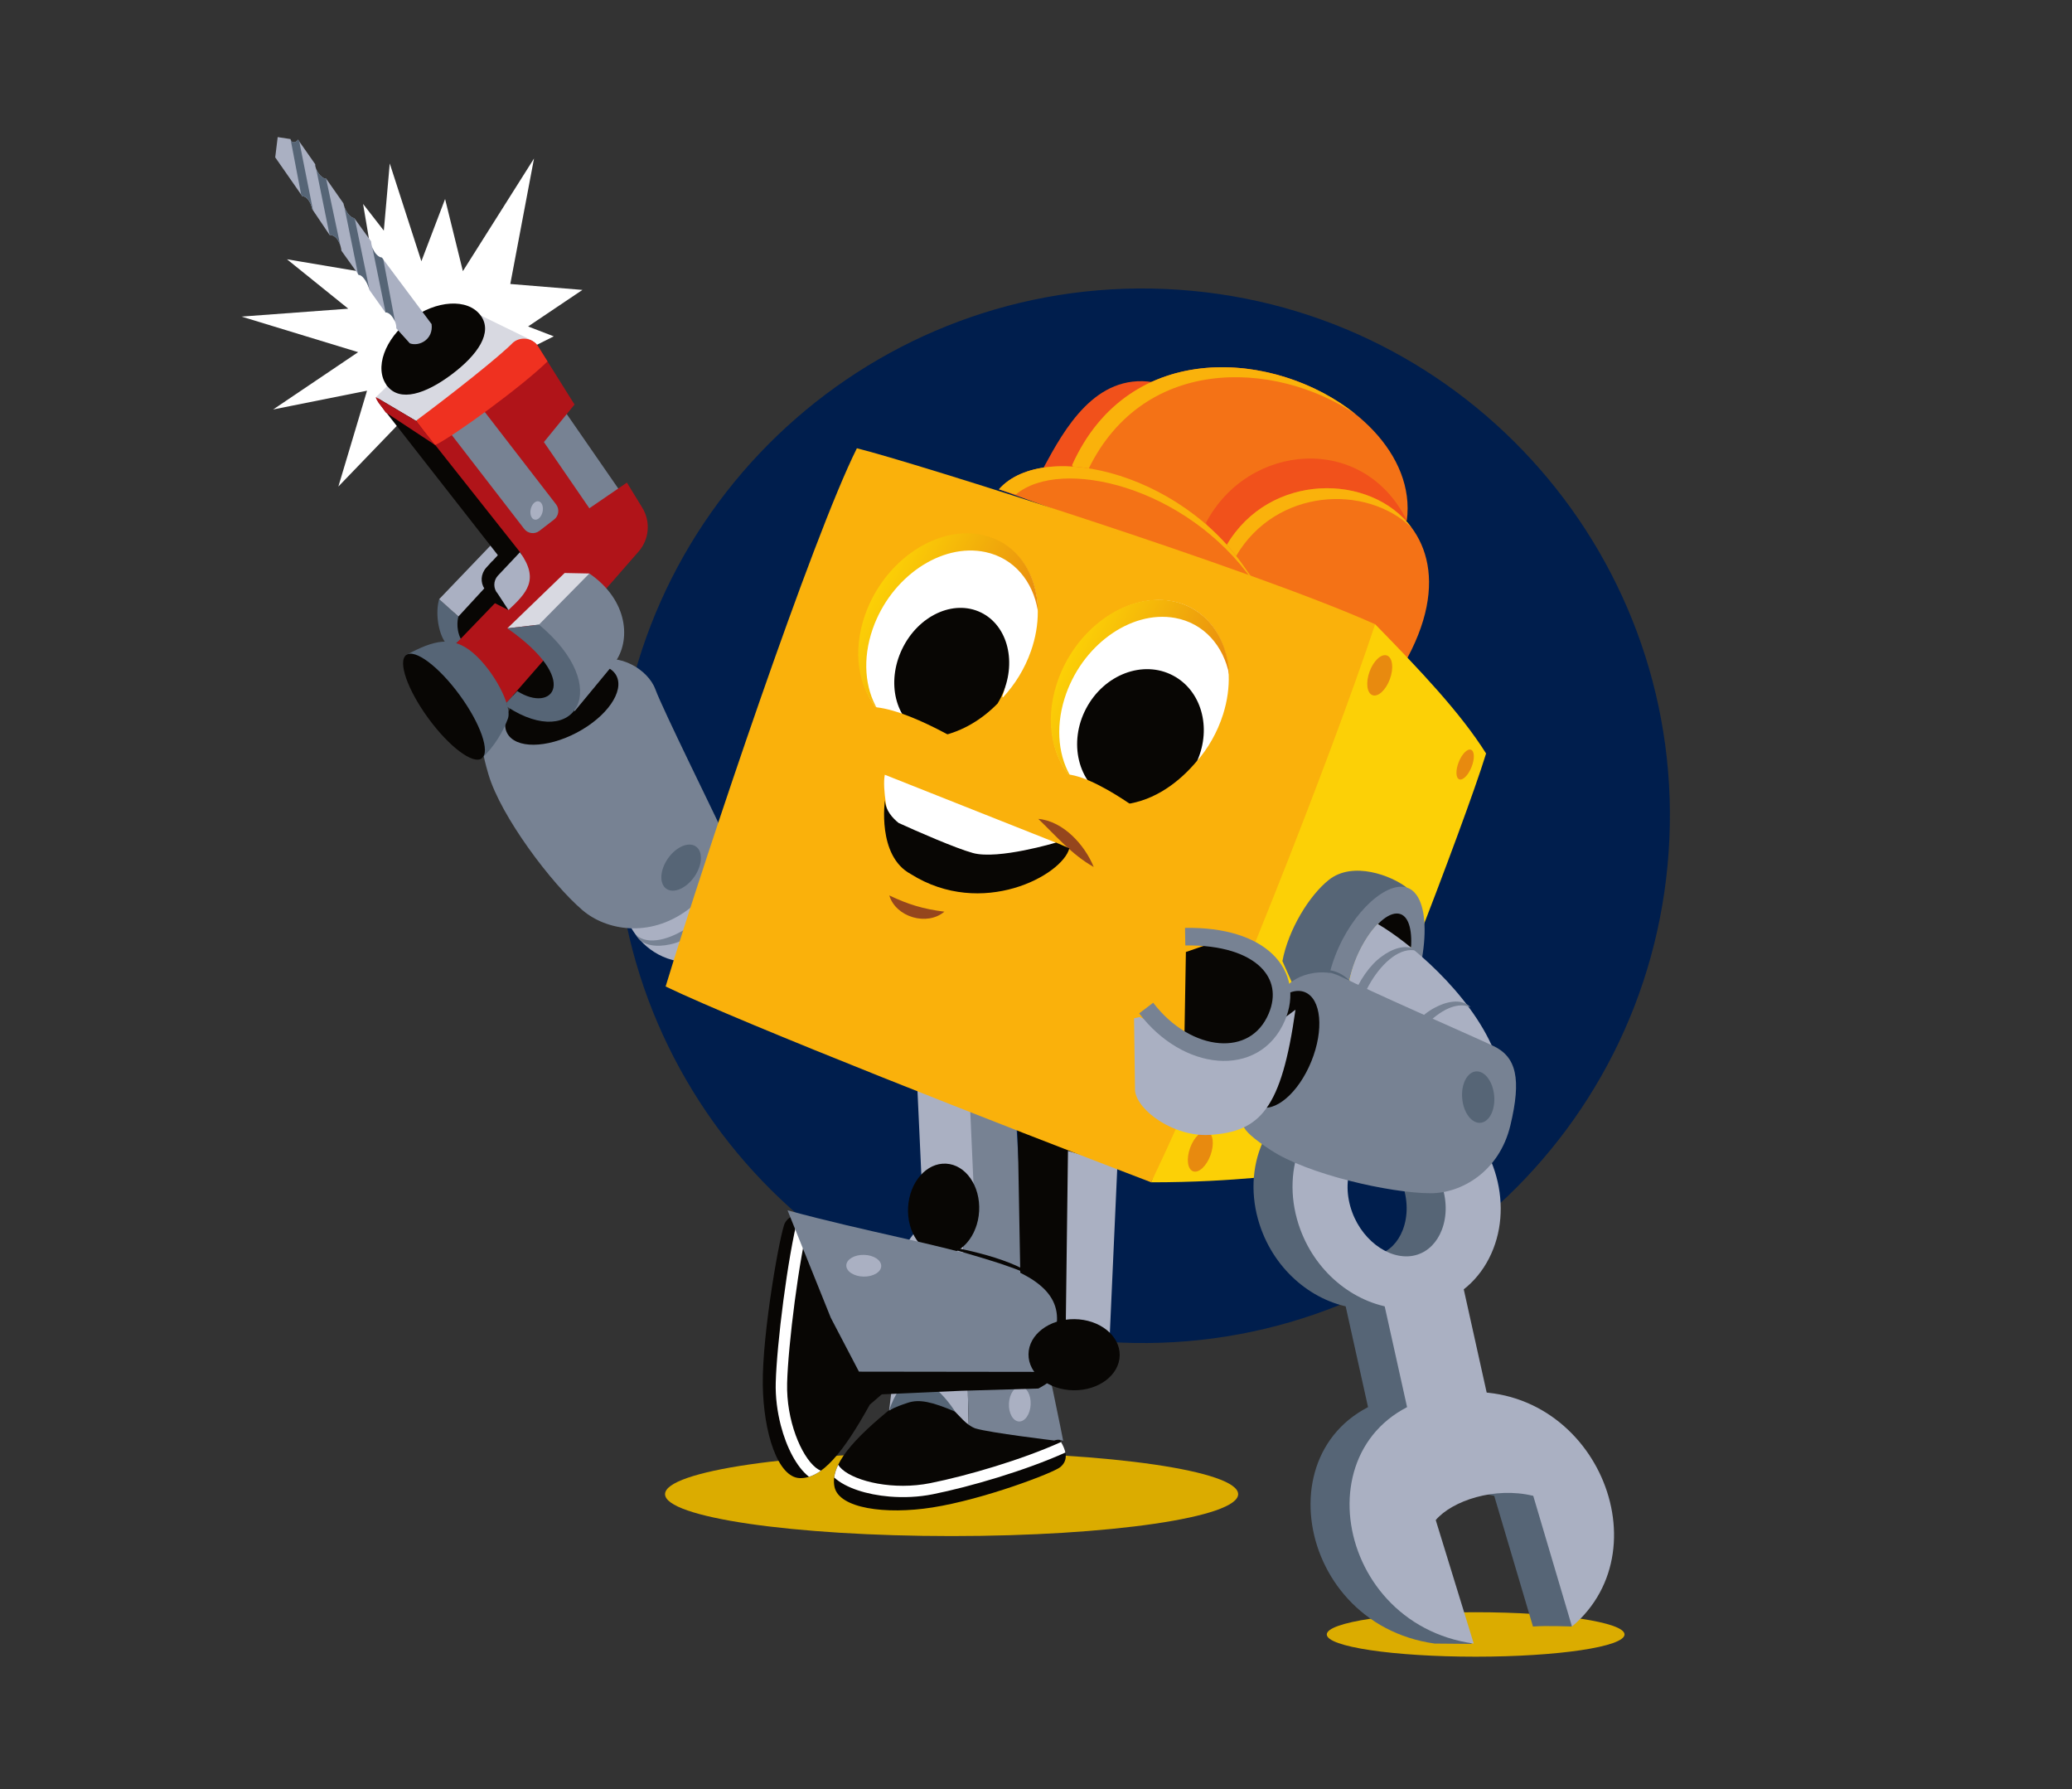 <svg width="1097" height="947" viewBox="0 0 1097 947" fill="none" xmlns="http://www.w3.org/2000/svg">
<rect x="0" y="0" width="1097" height="947" fill="#333333" stroke="none"/>
<g clip-path="url(#clip0_513_525)">
<mask id="mask0_513_525" style="mask-type:luminance" maskUnits="userSpaceOnUse" x="0" y="0" width="1098" height="947">
<path d="M0 -0.001H1097V947H0V-0.001Z" fill="white"/>
</mask>
<g mask="url(#mask0_513_525)">
<path d="M860.095 865.131C860.095 871.63 824.805 876.898 781.274 876.898C737.742 876.898 702.453 871.63 702.453 865.131C702.453 858.632 737.742 853.364 781.274 853.364C824.805 853.364 860.095 858.632 860.095 865.131Z" fill="#DBAC00"/>
<path d="M655.523 790.869C655.523 803.12 587.602 813.051 503.815 813.051C420.03 813.051 352.107 803.12 352.107 790.869C352.107 778.618 420.03 768.687 503.815 768.687C587.602 768.687 655.523 778.618 655.523 790.869Z" fill="#DBAC00"/>
<path d="M883.455 450.841C872.93 604.616 739.701 720.746 585.88 710.225C432.059 699.703 315.894 566.514 326.418 412.739C336.943 258.964 470.172 142.833 623.993 153.355C777.815 163.876 893.98 297.065 883.455 450.841Z" fill="#001E4D"/>
<path d="M332.643 488.161C336.241 496 345.336 507.599 362.144 509.237C378.951 510.877 363.463 468.018 363.463 468.018L332.643 488.161Z" fill="#AAB0C2"/>
<path d="M336.812 495.02C340.074 501.096 348.462 501.237 354.404 499.939C368.183 497.41 390.32 479.546 383.673 464.004C382.288 461.956 380.75 460.37 379.15 458.55C380.117 461.318 382.119 463.877 382.271 466.81C382.505 481.783 349.95 506.039 336.812 495.02Z" fill="#778293"/>
<path d="M263.686 382.178C256.033 388.771 252.065 387.734 258.625 409.944C265.184 432.155 292.037 467.833 308.439 481.807C320.852 492.383 343.634 496.649 363.981 481.666C384.329 466.682 389.866 456.07 384.188 443.661C378.51 431.251 350.932 375.619 346.982 364.867C343.032 354.114 327.268 345.3 316.196 350.272C305.122 355.242 263.686 382.178 263.686 382.178Z" fill="#778293"/>
<path d="M326.336 357.638C321.982 349.367 305.508 349.473 289.54 357.874C273.574 366.276 264.16 379.792 268.515 388.062C272.869 396.334 289.343 396.228 305.31 387.827C321.277 379.425 330.691 365.909 326.336 357.638Z" fill="#080604"/>
<path d="M367.576 464.113C371.903 457.938 372.294 450.75 368.45 448.059C364.607 445.368 357.984 448.192 353.658 454.367C349.332 460.542 348.94 467.73 352.783 470.421C356.627 473.112 363.25 470.288 367.576 464.113Z" fill="#566576"/>
<path d="M268.607 365.79C268.607 365.79 287.964 344.87 288.749 344.87C289.533 344.87 304.966 361.083 296.596 371.543C288.226 382.003 268.607 365.79 268.607 365.79Z" fill="#080604"/>
<path d="M236.693 327.871L262.982 302.767L270.829 316.104L242.579 342.385C242.579 342.385 237.87 338.07 236.693 327.871Z" fill="#080604"/>
<path d="M235.648 339.901C231.986 334.671 230.417 324.211 232.51 317.151L242.711 326.303C242.711 326.303 240.88 332.056 244.019 338.332L241.403 340.686C241.403 340.686 238.002 340.162 235.648 339.901Z" fill="#566576"/>
<path d="M261.022 306.429L242.711 326.303L232.51 317.151L261.806 286.555L268.084 292.57L261.022 306.429Z" fill="#AAB0C2"/>
<path d="M280.638 184.31L293.194 178.034L279.592 172.803L308.365 153.452L270.175 150.315L282.731 83.894L245.064 143.516L235.647 105.337L223.091 138.286L206.351 86.509L203.212 122.073L192.225 107.952L198.503 145.085L151.942 137.24L184.378 163.39L127.877 167.574L189.61 186.401L144.619 216.735L194.318 206.798L179.146 257.529L220.475 214.643L280.638 184.31Z" fill="white"/>
<path d="M204.259 197.907L204.842 204.073C206.094 208.965 197.608 209.264 200.597 213.335L269.64 301.584L279.06 291.948L212.761 199.998L204.259 197.907Z" fill="#080604"/>
<path d="M281.62 180.19L247.157 163.389L199.027 210.197L220.224 222.76L225.316 222.553L274.558 181.466L281.62 180.19Z" fill="#D8D9E1"/>
<path d="M297.116 214.905L329.682 261.975L310.457 274.135L283.775 232.556L297.116 214.905Z" fill="#778293"/>
<path d="M268.083 372.066L338.108 291.93C343.757 285.465 344.55 276.082 340.067 268.761L331.907 255.437L312.028 269.035L287.962 233.995L304.18 214.121L284.959 183.458C282.104 178.903 276.584 178.583 272.398 181.956L230.415 220.397C230.093 220.658 223.363 226.603 223.614 226.934L276.191 293.355L269.638 301.585L269.129 311.921L241.402 340.687L256.312 361.214L268.083 372.066Z" fill="#B01419"/>
<path d="M255.054 401.418C261.94 394.964 266.445 386.976 268.896 380.401C271.347 373.826 261.423 354.902 250.424 345.562C239.424 336.222 229.709 338.842 215.088 346.677L255.054 401.418Z" fill="#566576"/>
<path d="M610.324 202.258C579.987 197.583 563.574 227.015 552.572 247.418L559.918 254.273L571.716 254.387L575.078 241.268L610.324 202.258Z" fill="#F1511B"/>
<path d="M744.823 275.464C754.05 206.145 611.254 148.828 567.617 246.206L575.932 261.003L664.97 300.842L722.436 280.05L744.823 275.464Z" fill="#F47216"/>
<path d="M574.772 251.486C603.387 187.631 674.638 190.296 717.703 219.243C675.845 185.554 597.885 178.663 567.617 246.206L575.931 261.003L581.527 263.506L574.772 251.486Z" fill="#FAB20B"/>
<path d="M744.823 275.463C721.624 228.847 660.598 234.418 638.475 276.79L648.234 293.27L656.418 289.174C656.418 289.174 688.528 239.697 744.823 275.463Z" fill="#F1511B"/>
<path d="M649.375 288.636C684.668 228.387 794.792 262.651 742.953 352.164L663.651 307.821L649.375 288.636Z" fill="#F47216"/>
<path d="M654.423 294.36C675.52 258.346 723.344 256.113 747.341 279.252C725.74 250.239 672.079 249.878 649.375 288.635L663.65 307.821L665.002 308.576L654.423 294.36Z" fill="#FAB20B"/>
<path d="M663.651 307.82C630.996 251.041 552.984 231.713 528.865 258.984L663.651 307.82Z" fill="#F47216"/>
<path d="M663.578 307.795L663.651 307.822C630.996 251.043 552.984 231.714 528.865 258.984L537.838 261.747C561.59 241.649 628.251 257.35 663.578 307.795Z" fill="#FAB20B"/>
<path d="M609.475 625.805L704.771 351.404L728.06 330.42C751.744 354.651 773.175 377.173 786.796 398.828C775.041 437.018 723.358 569.454 701.417 619.993C682.476 621.201 654.68 625.8 609.475 625.805Z" fill="#FCD006"/>
<path d="M811.609 860.938L791.101 791.769C770.779 786.79 748.222 794.301 739.474 804.588L779.273 870.125L759.598 869.954C682.413 859.284 666.76 749.537 747.343 737.655C814.572 727.743 832.273 860.938 832.273 860.938C832.273 860.938 818.015 860.369 811.609 860.938Z" fill="#566576"/>
<path d="M715.314 602.93C712.726 602.723 710.161 602.991 707.708 603.795C701.935 605.683 697.373 610.314 694.858 616.832C691.978 624.302 692.113 633.109 695.24 641.629C701.233 657.967 717.083 668.243 729.826 664.07C735.599 662.183 740.16 657.552 742.674 651.032C745.556 643.564 745.421 634.756 742.294 626.235C737.451 613.041 726.187 603.798 715.314 602.93ZM720.099 692.628C697.871 690.855 676.577 674.729 667.733 650.63C662.374 636.026 662.288 620.554 667.49 607.066C673.058 592.627 683.915 582.126 698.059 577.498C726.202 568.297 758.382 586.12 769.801 617.235C775.159 631.84 775.246 647.31 770.044 660.8C764.474 675.239 753.618 685.74 739.474 690.367C733.128 692.443 726.572 693.145 720.099 692.628Z" fill="#566576"/>
<path d="M770.591 755.768L752.606 674.8L709.445 677.938L727.431 758.906L770.591 755.768Z" fill="#566576"/>
<path d="M832.273 860.938L811.765 791.768C791.443 786.789 768.886 794.3 760.138 804.587L780.262 869.953C703.077 859.283 687.424 749.536 768.007 737.654C841.729 726.784 882.63 818.464 832.273 860.938Z" fill="#AAB0C2"/>
<path d="M735.976 602.93C733.388 602.723 730.823 602.991 728.37 603.795C722.598 605.683 718.035 610.314 715.52 616.832C712.64 624.302 712.775 633.109 715.903 641.629C721.896 657.967 737.745 668.243 750.488 664.07C756.261 662.183 760.822 657.552 763.337 651.032C766.218 643.564 766.083 634.756 762.956 626.235C758.113 613.041 746.849 603.798 735.976 602.93ZM740.761 692.628C718.533 690.855 697.239 674.729 688.395 650.63C683.036 636.026 682.95 620.554 688.153 607.066C693.721 592.627 704.577 582.126 718.721 577.498C746.865 568.297 779.045 586.12 790.463 617.235C795.821 631.84 795.908 647.31 790.706 660.8C785.136 675.239 774.28 685.74 760.136 690.367C753.79 692.443 747.234 693.145 740.761 692.628Z" fill="#AAB0C2"/>
<path d="M512.559 562.649L485.463 571.251L489.195 651.939L516.535 651.919L526.99 626.967L512.559 562.649Z" fill="#AAB0C2"/>
<path d="M543.196 681.869L535.891 557.305L512.559 562.649L516.535 651.918L543.196 681.869Z" fill="#778293"/>
<path d="M473.825 743.865C451.149 762.068 439.47 775.595 441.815 786.996C444.161 798.398 468.775 801.822 493.653 797.91C521.046 793.603 557.825 779.532 561.372 776.532C564.919 773.533 565.956 769.005 560.063 760.604C554.171 752.202 523.614 747.017 523.614 747.017L498.242 727.105L479.307 732.777L473.825 743.865Z" fill="#080604"/>
<path d="M470.961 792.142C478.458 792.766 486.365 792.418 493.756 790.939C513.759 786.934 543.02 778.331 564.056 768.845C563.737 767.236 563.008 765.393 561.769 763.265C541.173 772.589 512.307 781.079 492.572 785.027C473.138 788.919 453.17 784.248 445.813 777.689C444.922 776.895 444.252 776.104 443.779 775.319C442.646 777.654 441.936 779.896 441.66 782.056C441.709 782.1 441.751 782.144 441.801 782.188C447.87 787.599 458.883 791.134 470.961 792.142Z" fill="white"/>
<path d="M476.538 698.524L470.74 746.582C474.311 744.443 478.418 741.796 481.726 739.718C495.909 730.791 505.33 748.939 512.864 754.125C512.026 716.029 509.904 654.002 509.904 654.002L509.225 651.932C508.629 652.082 508.177 652.236 507.832 652.349C507.845 652.384 507.796 652.362 507.796 652.362C503.19 655.107 497.538 655.678 492.452 653.432C490.577 652.604 488.927 651.462 487.568 650.065C484.637 650.688 480.466 657.724 480.466 657.724L476.538 698.524Z" fill="#AAB0C2"/>
<path d="M553.972 719.924C552.798 714.568 551.545 709.059 550.269 703.599C548.494 696.001 547.259 694.391 545.496 687.565C542.13 674.752 538.876 664.289 536.365 660.024C533.339 654.853 528.965 652.332 524.565 651.272C518.454 649.813 512.255 651.086 509.227 651.932L509.905 654.001C509.905 654.001 512.026 716.028 512.864 754.124C514.165 755.052 515.394 755.743 516.535 756.099C524.136 758.394 558.177 762.486 558.177 762.486C558.177 762.486 560.183 761.485 562.896 762.623C562.624 761.235 560.474 750.345 557.43 735.934C556.359 730.948 555.218 725.518 553.972 719.924Z" fill="#778293"/>
<path d="M534.178 742.896C533.941 747.995 536.321 752.249 539.495 752.396C542.668 752.544 545.433 748.531 545.671 743.432C545.909 738.333 543.529 734.079 540.355 733.932C537.181 733.784 534.416 737.797 534.178 742.896Z" fill="#AAB0C2"/>
<path d="M505.661 747.17C505.661 747.17 482.949 710.086 470.74 746.582C470.74 746.582 472.713 745.084 480.746 742.463C486.754 740.502 493.328 741.949 505.661 747.17Z" fill="#566576"/>
<path d="M518.393 641.086C517.651 654.397 508.63 664.719 498.244 664.141C487.858 663.562 480.041 652.301 480.783 638.99C481.525 625.678 490.547 615.356 500.932 615.936C511.318 616.514 519.135 627.775 518.393 641.086Z" fill="#080604"/>
<path d="M540.32 681.698L538.816 598.165L573.344 610.292L572.233 707.324L551.83 706.802L540.32 681.698Z" fill="#080604"/>
<path d="M591.589 616.895L587.404 709.939L564.254 702.095L565.431 609.18L591.589 616.895Z" fill="#AAB0C2"/>
<path d="M460.499 743.502C446.415 768.938 435.067 782.745 423.43 782.374C411.792 782.003 404.229 758.337 403.853 733.164C403.438 705.446 413.244 651.281 415.598 647.277C417.951 643.272 422.238 641.48 431.522 645.855C440.805 650.231 448.921 697.28 448.921 697.28L479.814 718.887L473.356 732.427L460.499 743.502Z" fill="#080604"/>
<path d="M413.402 754.539C411.51 747.259 410.508 739.41 410.709 731.878C411.253 711.491 416.95 665.663 422.72 643.326C424.361 643.366 426.301 643.772 428.61 644.629C422.923 666.505 417.272 711.925 416.737 732.038C416.208 751.845 424.209 770.722 431.926 776.853C432.86 777.596 433.754 778.122 434.609 778.454C432.5 779.967 430.412 781.048 428.328 781.688C428.276 781.647 428.226 781.613 428.174 781.572C421.808 776.512 416.45 766.266 413.402 754.539Z" fill="white"/>
<path d="M508.767 736.158L463.138 738.18C454.309 727.982 444.239 705.558 439.727 694.902C477.693 698.271 555.423 705.838 555.423 705.838L557.443 706.652C557.254 707.237 557.07 707.678 556.934 708.015C556.9 707.999 556.918 708.05 556.918 708.05C553.873 712.461 552.927 718.061 554.83 723.283C555.532 725.21 556.562 726.931 557.866 728.38C557.049 731.262 549.749 734.955 549.749 734.955L508.767 736.158Z" fill="#080604"/>
<path d="M747.143 501.54C750.837 479.562 737.617 477.186 729.426 489.068L730.398 492.467L745.101 502.791L747.143 501.54Z" fill="#080604"/>
<path d="M708.093 520.977L684.958 522.191L678.963 508.728C682.067 492.149 693.131 473.959 703.592 465.687C716.338 455.609 736.744 463.51 744.749 469.77C733.34 476.401 722.452 483.076 708.093 520.977Z" fill="#566576"/>
<path d="M705.329 510.395C697.128 536.064 701.71 560.226 713.163 563.778C716.043 564.66 719.196 564.215 722.435 562.626L722.44 562.599C724.552 561.582 726.695 560.059 728.835 558.107L735.065 551.551C732.397 550.036 729.906 548.741 727.662 547.616L723.787 550.117C722.094 550.776 720.45 550.928 718.954 550.472C715.854 549.501 713.814 546.113 712.899 541.161C711.563 534.138 712.516 523.992 715.932 513.297C717.757 507.567 720.212 502.286 722.936 497.819C728.88 488.099 736.136 482.196 741.277 483.776C746.211 485.296 747.936 493.35 746.873 503.892C748.745 504.897 750.755 506.013 752.863 507.24C755.381 492.611 754.529 479.967 749.914 473.649C748.54 471.728 746.822 470.408 744.748 469.77C744.356 469.648 743.939 469.553 743.518 469.483C732.051 467.561 713.234 485.624 705.329 510.395Z" fill="#778293"/>
<path d="M728.062 330.42C663.006 301.318 483.105 244.552 453.673 237.263C430.131 284.333 374.018 451.169 352.406 522.163C393.657 541.959 531.105 595.893 609.477 625.805C648.203 544.847 704.979 399.753 728.062 330.42Z" fill="#FAB10B"/>
<path d="M725.099 355.501C722.985 361.301 723.684 366.881 726.659 367.965C729.635 369.049 733.761 365.226 735.875 359.427C737.989 353.628 737.29 348.048 734.315 346.964C731.339 345.88 727.213 349.702 725.099 355.501Z" fill="#E88A0F"/>
<path d="M772.325 403.323C770.599 407.647 770.713 411.756 772.58 412.501C774.447 413.245 777.359 410.344 779.086 406.021C780.812 401.697 780.698 397.588 778.831 396.843C776.964 396.099 774.052 399 772.325 403.323Z" fill="#E88A0F"/>
<path d="M630.112 607.521C627.998 613.32 628.697 618.9 631.672 619.984C634.648 621.068 638.774 617.246 640.889 611.446C643.003 605.648 642.304 600.068 639.329 598.984C636.353 597.899 632.227 601.722 630.112 607.521Z" fill="#E88A0F"/>
<path d="M520.358 283.835C496.287 278.798 468.65 297.831 458.653 326.348C449.867 351.444 457.596 375.509 475.927 384.387C471.831 380.019 485.197 377.236 485.197 377.236C485.149 373.447 472.884 361.011 474.288 356.95C480.264 339.977 497.722 328.862 513.285 332.123C528.848 335.384 536.628 351.809 530.652 368.783L531.014 369.109C537.356 362.314 542.544 353.977 545.82 344.626C555.834 316.081 544.428 288.872 520.358 283.835Z" fill="white"/>
<path d="M620.102 318.145C595.833 313.905 568.777 333.859 559.681 362.743C552.607 385.23 558.471 406.487 572.89 416.777C570.989 410.718 583.833 415.76 586.02 408.861C591.442 391.57 596.602 365.746 612.986 368.684C628.731 371.532 637.573 386.765 633.39 403.253C639.578 396.206 644.533 387.637 647.556 378.09C656.665 349.249 644.371 322.385 620.102 318.145Z" fill="white"/>
</g>
<path d="M559.29 362.545C553.159 382.159 556.915 400.868 567.605 412.229C560.529 401.244 558.601 385.797 563.611 369.726C572.285 341.933 598.446 322.846 622.032 327.064C637.306 329.797 647.709 341.671 650.819 357.221C649.961 337.268 638.353 321.301 620.016 318.046C617.757 317.645 615.478 317.45 613.189 317.45C590.677 317.452 567.512 336.28 559.29 362.545Z" fill="url(#paint0_linear_513_525)"/>
<path d="M457.962 325.59C451.203 344.986 454.342 363.806 464.643 375.512C457.937 364.301 456.517 348.802 462.041 332.91C471.603 305.423 498.333 287.216 521.736 292.213C536.893 295.447 546.888 307.658 549.485 323.299C549.28 303.333 538.213 286.993 520.017 283.134C517.337 282.565 514.615 282.291 511.879 282.291C489.816 282.291 466.841 300.134 457.962 325.59Z" fill="url(#paint1_linear_513_525)"/>
<mask id="mask1_513_525" style="mask-type:luminance" maskUnits="userSpaceOnUse" x="0" y="0" width="1098" height="947">
<path d="M0 -0.001H1097V947H0V-0.001Z" fill="white"/>
</mask>
<g mask="url(#mask1_513_525)">
<path d="M468.462 410.083L468.444 410.109C466.927 417.815 470.645 433.848 470.645 433.848C470.645 433.848 471.107 434.065 471.936 434.43C472.212 434.552 472.488 434.674 472.836 434.847C479.605 437.981 506.321 449.584 517.066 452.34C529.984 455.665 559.209 446.115 559.209 446.115L553.845 443.963L468.462 410.083Z" fill="white"/>
<path d="M579.057 458.896C574.295 447.16 562.921 434.637 549.707 433.438C559.218 442.544 567.435 452.36 579.057 458.896Z" fill="#95461D"/>
<path d="M499.987 482.556C488.7 481.135 480.754 478.691 470.834 473.957C474.248 485.435 490.802 490.351 499.987 482.556Z" fill="#95461D"/>
<path d="M475.737 435.575C485.211 439.93 506.147 449.073 515.152 451.518C528.507 455.156 559.111 445.978 559.111 445.978L566.148 449.01C562.468 463.274 519.851 486.339 482.193 462.635C464.185 452.977 468.526 423.559 468.526 423.559C468.795 428.987 472.702 433.139 475.737 435.575Z" fill="#080604"/>
<path d="M477.631 343.518C486.123 325.855 504.76 317.183 519.258 324.149C533.757 331.114 538.626 351.08 530.134 368.744C529.53 370.001 528.869 371.206 528.167 372.369C520.154 380.548 510.007 387.004 497.893 389.648L498.646 390.51C495.166 390.436 491.734 389.665 488.507 388.114C474.009 381.148 469.14 361.182 477.631 343.518Z" fill="#080604"/>
<path d="M575.048 374.992C584.567 356.976 605.161 349.17 621.047 357.558C636.102 365.508 641.517 385.145 633.942 402.513C624.755 413.584 611.732 423.761 595.399 425.762C592.37 425.26 589.4 424.291 586.579 422.802C570.692 414.413 565.53 393.008 575.048 374.992Z" fill="#080604"/>
<path d="M508.617 392.686C508.617 392.686 467.731 367.884 454.082 375.768L484.941 399.799L508.617 392.686Z" fill="#FAB10B"/>
<path d="M610.545 434.514C610.545 434.514 573.284 404.526 558.77 410.582L586.21 438.494L610.545 434.514Z" fill="#FAB10B"/>
<path d="M790.878 555.871C778.065 525.227 745.626 498.434 729.424 489.066C726.516 491.64 716.93 503.829 714.145 520.558L790.878 555.871Z" fill="#AAB0C2"/>
<path d="M658.825 584.314C657.231 594.286 653.529 596.053 672.871 608.797C692.214 621.541 735.754 631.492 757.303 631.595C773.613 631.674 793.774 620.244 799.658 595.674C805.541 571.104 802.926 559.425 790.58 553.602C778.235 547.78 721.268 523.047 711.313 517.377C701.357 511.706 683.624 515.135 678.369 526.074C673.114 537.013 658.825 584.314 658.825 584.314Z" fill="#778293"/>
<path d="M690.871 525.165C682.206 521.652 669.686 532.355 662.903 549.071C656.122 565.786 657.647 582.185 666.312 585.698C674.975 589.211 687.497 578.508 694.278 561.793C701.061 545.077 699.535 528.678 690.871 525.165Z" fill="#080604"/>
<path d="M627.858 503.905L627.125 546.492C627.125 546.492 639.929 566.455 654.876 557.812C669.821 549.169 683.606 528.619 678.31 518.848C673.014 509.077 646.073 497.608 646.073 497.608L627.858 503.905Z" fill="#080604"/>
<path d="M685.876 534.441C678.452 586.976 667.286 599.058 640.469 600.709C621.53 601.875 602.098 587.873 600.93 577.326L600.412 538.996L603.415 538.308L650.186 558.633C650.186 558.633 666.023 549.807 667.389 548.455C668.755 547.102 685.876 534.441 685.876 534.441Z" fill="#AAB0C2"/>
<path d="M791.08 579.942C790.402 572.433 786.064 566.688 781.391 567.109C776.717 567.531 773.479 573.959 774.156 581.468C774.834 588.977 779.172 594.722 783.845 594.3C788.518 593.879 791.757 587.45 791.08 579.942Z" fill="#566576"/>
<path d="M606.834 533.569C628.421 561.926 664.464 565.509 675.989 538.33C685.447 516.025 668.183 495.138 627.474 495.786" stroke="#778293" stroke-width="9.313" stroke-miterlimit="10"/>
<path d="M714.69 519.15C711.775 517.924 709.101 516.343 706.25 515.435C703.34 514.434 700.311 514.428 697.223 514.422C703.605 511.882 710.01 514.624 714.69 519.15Z" fill="#566576"/>
<path d="M750.261 503.302C744.542 498.98 736.56 502.486 731.513 506.291C719.599 514.658 706.451 541.135 719.476 552.928C721.674 554.261 723.814 555.091 726.116 556.115C724 553.921 720.999 552.373 719.582 549.669C712.86 535.632 733.07 498.597 750.261 503.302Z" fill="#778293"/>
<path d="M778.634 533.139C773.602 528.034 765.196 530.346 759.65 533.379C746.648 539.931 729.799 564.222 740.977 577.778C742.958 579.415 744.955 580.547 747.084 581.895C745.308 579.417 742.564 577.449 741.553 574.569C736.938 559.706 762.307 525.992 778.634 533.139Z" fill="#778293"/>
<path d="M558.368 706.279L554.706 726.152L454.767 726.022L439.857 697.518L416.969 640.643C501.72 663.654 569.877 666.531 558.368 706.279Z" fill="#778293"/>
<path d="M457.195 675.712C452.09 675.61 448.003 672.952 448.067 669.777C448.131 666.601 452.32 664.11 457.425 664.212C462.53 664.315 466.617 666.972 466.554 670.147C466.49 673.322 462.3 675.814 457.195 675.712Z" fill="#AAB0C2"/>
<path d="M568.877 698.23C555.541 698.085 544.639 706.397 544.526 716.795C544.414 727.193 555.132 735.74 568.468 735.885C581.802 736.03 592.705 727.718 592.818 717.32C592.931 706.922 582.212 698.375 568.877 698.23Z" fill="#080604"/>
<path d="M497.225 658.931C511.907 661.235 543.076 667.783 552.156 679.703C545.655 673.944 537.124 671.495 529.101 668.667C518.658 665.232 507.678 662.363 497.225 658.931Z" fill="#080604"/>
<path d="M791.255 755.768L773.27 674.8L730.109 677.938L748.095 758.906L791.255 755.768Z" fill="#AAB0C2"/>
<path d="M243.413 367.961C254.449 383.076 259.66 398.056 255.052 401.419C250.444 404.781 237.762 395.253 226.725 380.137C215.689 365.021 210.478 350.041 215.086 346.679C219.694 343.316 232.377 352.845 243.413 367.961Z" fill="#080604"/>
<path d="M254.404 166.874C261.211 175.939 252.844 187.898 239.157 198.171C225.47 208.443 211.648 213.138 204.84 204.073C198.032 195.008 203.609 179.333 217.296 169.061C230.983 158.788 247.596 157.809 254.404 166.874Z" fill="#080604"/>
<path d="M228.502 171.544L202.214 136.372C199.598 136.111 196.72 132.189 196.459 127.743L187.565 115.452C185.211 115.191 182.595 111.53 181.811 107.607L172.656 94.532C170.301 94.794 166.639 89.825 166.901 86.949L157.746 73.874C156.961 75.443 154.345 76.227 153.822 73.613L147.021 72.567L145.713 83.288L160.1 103.947C162.192 103.685 164.546 106.823 165.331 110.746L174.487 124.344C178.672 124.344 180.503 129.835 180.764 132.711L189.919 145.525C191.489 145.263 194.366 148.663 195.674 153.632L204.045 165.399C206.399 164.876 210.061 169.844 209.8 173.767L216.993 181.742C221.963 183.573 229.548 179.65 228.502 171.544Z" fill="#AAB0C2"/>
<path d="M202.213 136.374C200.261 136.178 198.165 133.944 197.117 130.976L204.135 165.394C205.778 165.126 208.004 167.418 209.117 170.148L202.954 137.414L202.213 136.374Z" fill="#566576"/>
<path d="M187.564 115.454C185.555 115.231 183.359 112.529 182.27 109.305L189.528 144.979L189.918 145.527C191.488 145.265 194.365 148.664 195.673 153.633L187.865 115.869L187.564 115.454Z" fill="#566576"/>
<path d="M167.428 89.537L174.489 124.344C177.519 124.344 179.31 127.222 180.17 129.902L172.658 94.533C170.926 94.725 168.493 92.089 167.428 89.537Z" fill="#566576"/>
<path d="M157.748 73.874C156.963 75.444 154.347 76.228 153.824 73.613L159.43 102.984L160.102 103.948C162.194 103.686 164.549 106.824 165.334 110.747L165.717 111.316L158.466 74.902L157.748 73.874Z" fill="#566576"/>
<path d="M293.367 274.983L285.568 281C283.066 282.93 279.473 282.467 277.542 279.966L237.891 228.597L254.749 215.592L294.401 266.96C296.332 269.461 295.869 273.053 293.367 274.983Z" fill="#778293"/>
<path d="M287.259 270.902C286.662 273.572 284.774 275.424 283.043 275.037C281.311 274.65 280.392 272.171 280.989 269.501C281.585 266.831 283.472 264.979 285.204 265.366C286.935 265.752 287.855 268.231 287.259 270.902Z" fill="#AAB0C2"/>
<path d="M220.802 222.291C220.478 222.552 220.421 223.022 220.672 223.353L229.276 234.697L230.415 235.562C240.309 230.877 277.144 203.918 289.868 191.289L284.958 183.456C282.103 178.902 275.909 177.863 271.724 181.237C264.42 188.754 238.524 209.151 220.802 222.291Z" fill="#EF3120"/>
<path d="M263.774 293.661L257.611 300.342C255.136 303.048 255.135 307.196 257.608 309.905L264.226 317.15C272.428 309.406 275.278 292.308 275.278 292.308L263.774 293.661Z" fill="#080604"/>
<path d="M269.195 322.904L261.609 319.048L256.563 311.699C254.232 308.306 254.545 303.756 257.318 300.713L260.629 297.081L272.595 313.948L269.195 322.904Z" fill="#080604"/>
<path d="M275.276 292.309L263.571 304.731C261.095 307.437 261.094 311.585 263.567 314.293L269.194 322.904C278.611 314.013 285.87 306.953 275.276 292.309Z" fill="#AAB0C2"/>
<path d="M304.181 376.512L325.368 350.885C334.001 339.51 332.954 317.936 312.028 303.553L303.592 308.26L282.797 330.03L287.309 339.837L302.219 366.117L304.181 376.512Z" fill="#778293"/>
<path d="M285.348 330.619L312.029 303.553L298.95 303.292L268.607 332.58L285.348 330.619Z" fill="#D8D9E1"/>
<path d="M273.837 365.79C292.67 377.819 307.842 360.037 268.606 332.58L285.346 330.619C325.368 363.96 304.572 397.693 268.606 374.159L268.082 372.066L273.837 365.79Z" fill="#566576"/>
<path d="M220.222 222.76L199.026 210.197C199.026 210.197 198.634 210.786 200.596 213.336C202.558 215.885 204.127 218.238 204.127 218.238L230.416 235.562L220.222 222.76Z" fill="#B01419"/>
</g>
</g>
<defs>
<linearGradient id="paint0_linear_513_525" x1="637.226" y1="385.349" x2="564.441" y2="350.176" gradientUnits="userSpaceOnUse">
<stop stop-color="#E88A0F"/>
<stop offset="1" stop-color="#FCD006"/>
</linearGradient>
<linearGradient id="paint1_linear_513_525" x1="535.002" y1="350.92" x2="463.494" y2="313.425" gradientUnits="userSpaceOnUse">
<stop stop-color="#E88A0F"/>
<stop offset="1" stop-color="#FCD006"/>
</linearGradient>
<clipPath id="clip0_513_525">
<rect width="1097" height="947" fill="white"/>
</clipPath>
</defs>
</svg>
